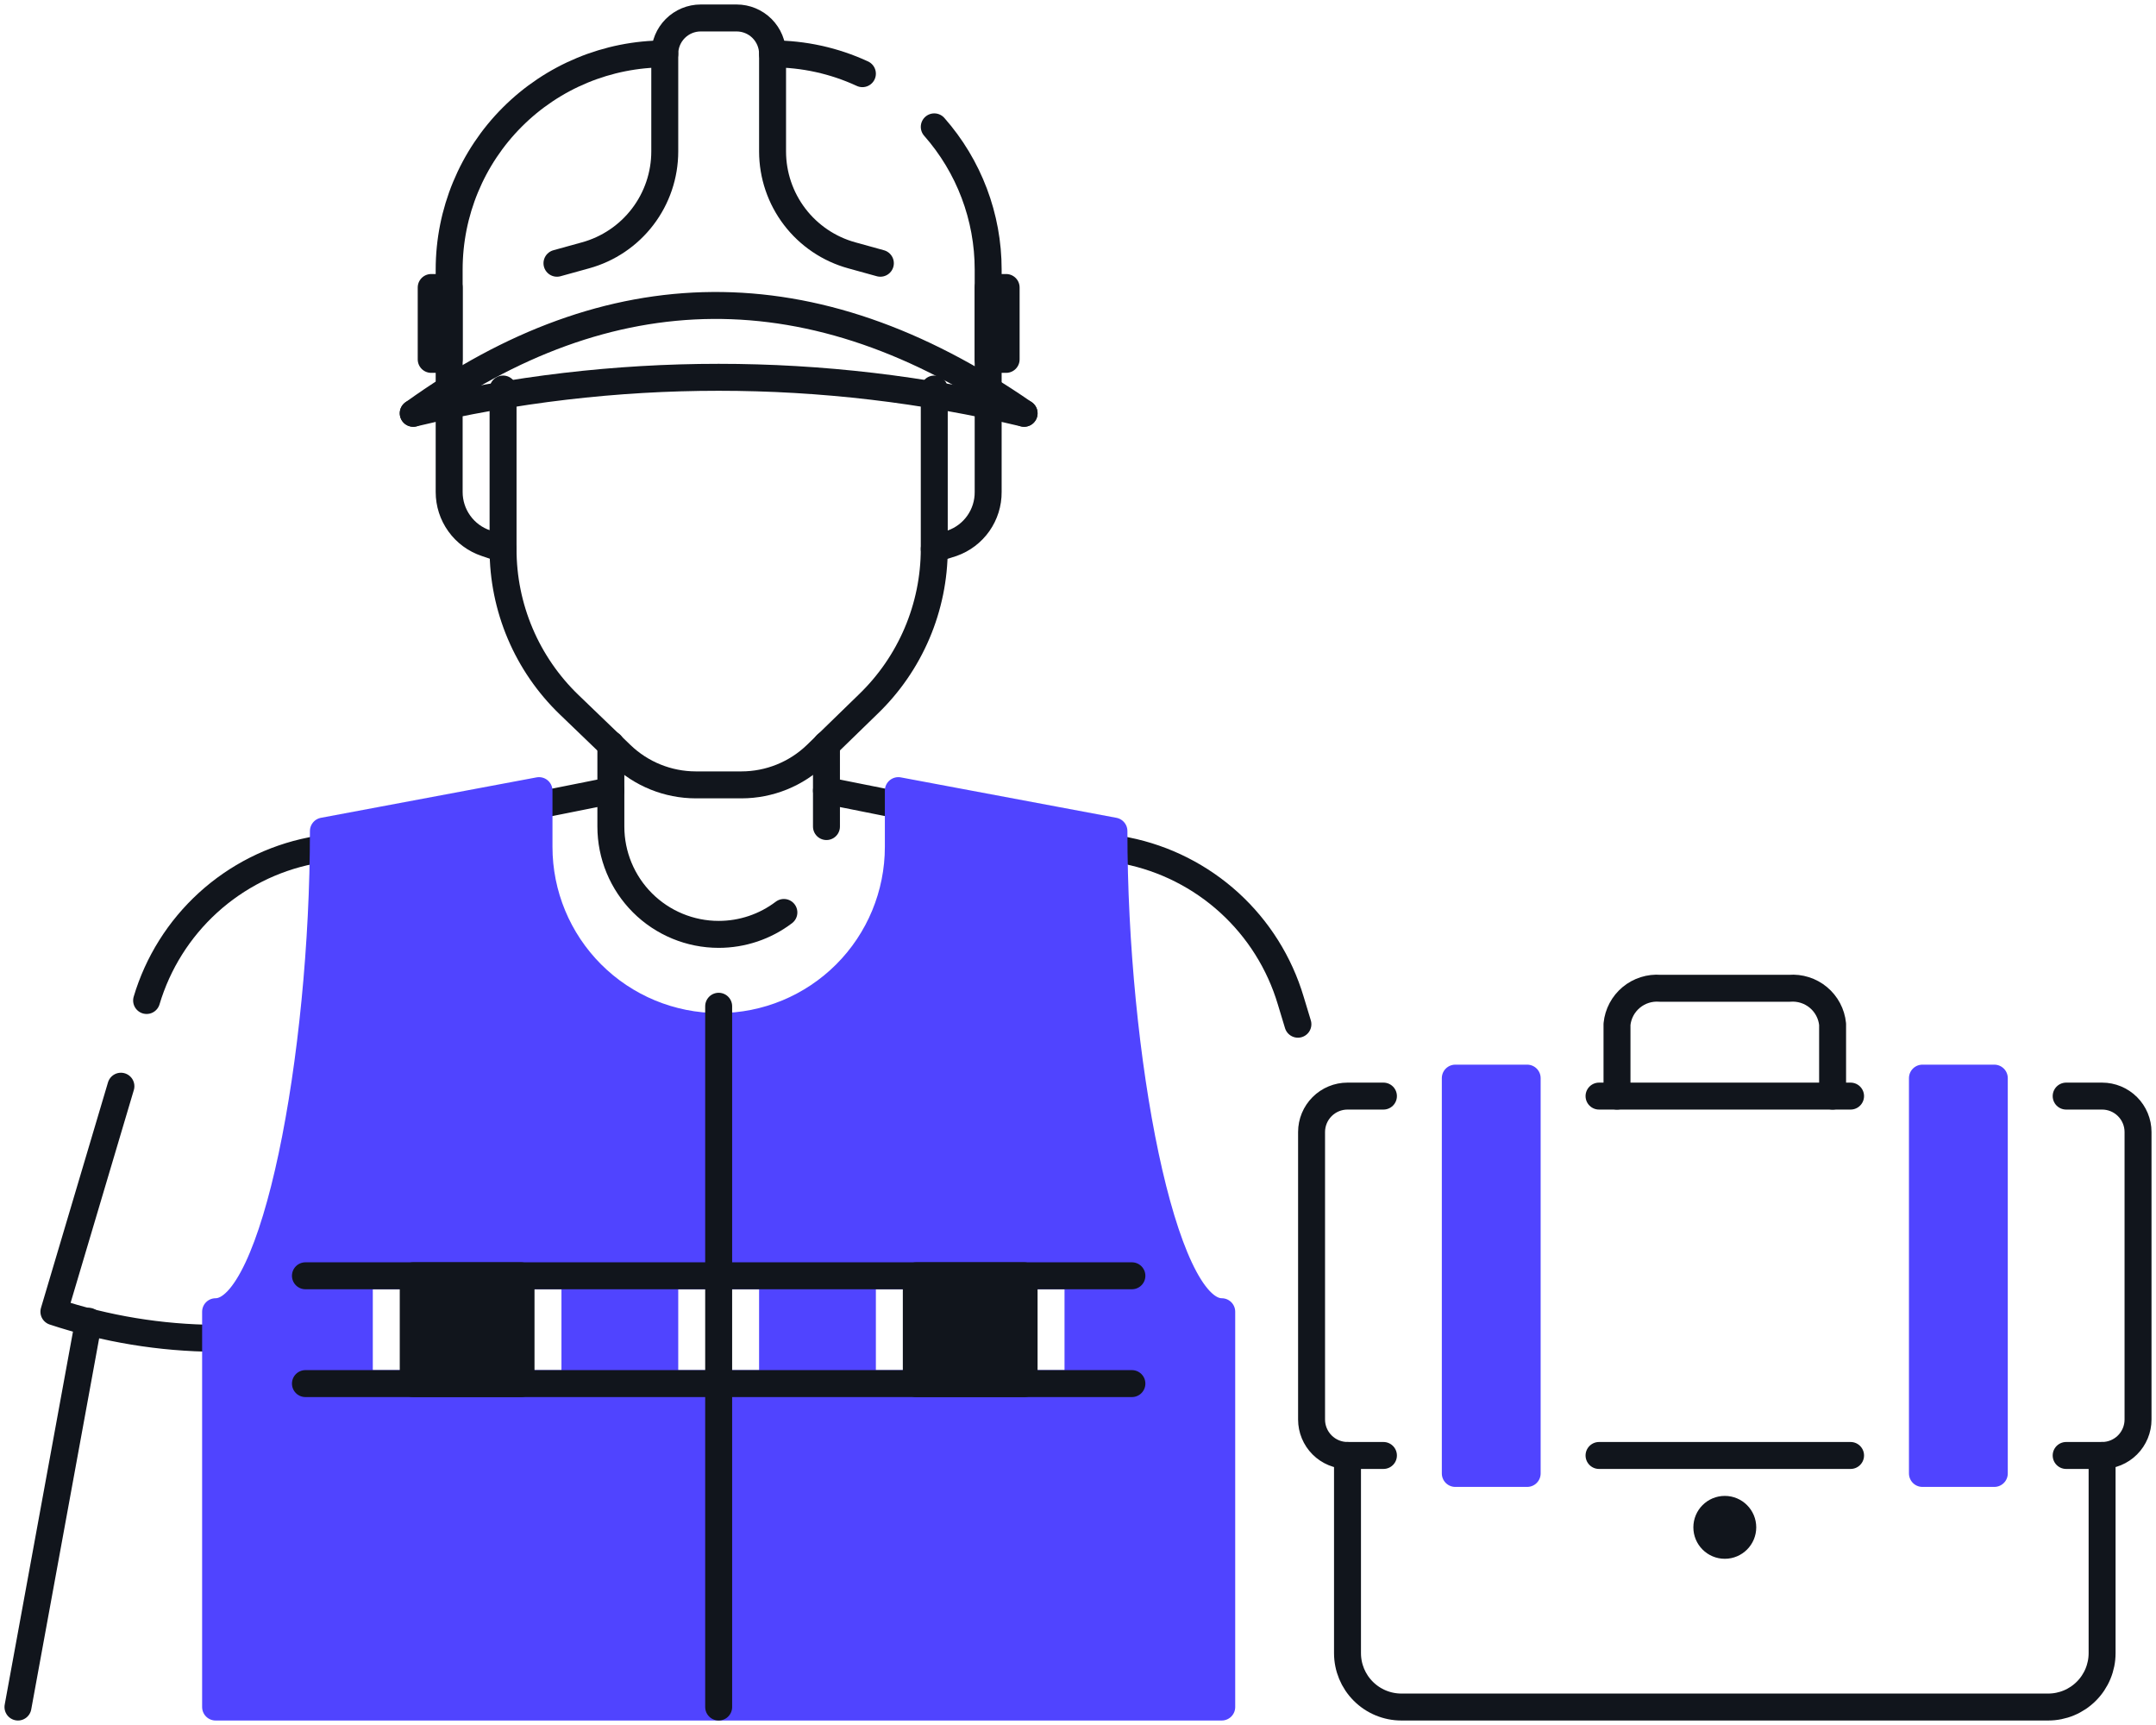 <svg width="120" height="96" viewBox="0 0 120 96" fill="none" xmlns="http://www.w3.org/2000/svg">
<g clip-path="url(#clip0_98_1284)">
<path d="M31 14.65L32.59 14.21C33.856 13.862 34.974 13.108 35.77 12.064C36.567 11.02 36.999 9.743 37 8.43V3C37 2.47 37.211 1.961 37.586 1.586C37.961 1.211 38.47 1 39 1H41C41.53 1 42.039 1.211 42.414 1.586C42.789 1.961 43 2.47 43 3V8.43C43.001 9.743 43.433 11.02 44.23 12.064C45.026 13.108 46.144 13.862 47.41 14.21L49 14.65" stroke="#11151C" stroke-width="1.5" stroke-linecap="round" stroke-linejoin="round"/>
<path d="M23 23C34.176 20.33 45.824 20.33 57 23" stroke="#11151C" stroke-width="1.5" stroke-linecap="round" stroke-linejoin="round"/>
<path d="M23 23C33.9 15.16 45.21 14.84 57 23" stroke="#11151C" stroke-width="1.5" stroke-linecap="round" stroke-linejoin="round"/>
<path d="M48 4.1C46.433 3.375 44.727 2.999 43 3" stroke="#11151C" stroke-width="1.5" stroke-linecap="round" stroke-linejoin="round"/>
<path d="M55 21.65V15C55.001 12.076 53.934 9.253 52 7.06" stroke="#11151C" stroke-width="1.5" stroke-linecap="round" stroke-linejoin="round"/>
<path d="M25 21.65V15C25 11.817 26.264 8.765 28.515 6.515C30.765 4.264 33.817 3 37 3V3" stroke="#11151C" stroke-width="1.5" stroke-linecap="round" stroke-linejoin="round"/>
<path d="M25 16H24V20H25V16Z" stroke="#11151C" stroke-width="1.5" stroke-linecap="round" stroke-linejoin="round"/>
<path d="M56 16H55V20H56V16Z" stroke="#11151C" stroke-width="1.5" stroke-linecap="round" stroke-linejoin="round"/>
<path d="M52 21.65V30.55C51.999 32.163 51.673 33.76 51.04 35.245C50.408 36.729 49.483 38.071 48.32 39.19L45.43 42C44.313 43.077 42.822 43.679 41.27 43.68H38.73C37.178 43.679 35.687 43.077 34.57 42L31.68 39.22C30.514 38.098 29.586 36.751 28.954 35.261C28.321 33.771 27.997 32.169 28 30.55V21.65" stroke="#11151C" stroke-width="1.5" stroke-linecap="round" stroke-linejoin="round"/>
<path d="M28 30.55L27.05 30.23C26.452 30.03 25.933 29.648 25.565 29.136C25.197 28.625 24.999 28.01 25 27.38V22.56" stroke="#11151C" stroke-width="1.5" stroke-linecap="round" stroke-linejoin="round"/>
<path d="M52 30.55L53 30.23C53.588 30.022 54.097 29.636 54.456 29.125C54.814 28.614 55.005 28.004 55 27.38V22.56" stroke="#11151C" stroke-width="1.5" stroke-linecap="round" stroke-linejoin="round"/>
<path d="M43.63 50.78C42.586 51.572 41.311 52.001 40 52C38.409 52 36.883 51.368 35.757 50.243C34.632 49.118 34 47.592 34 46V41.43" stroke="#11151C" stroke-width="1.5" stroke-linecap="round" stroke-linejoin="round"/>
<path d="M46 41.43V46" stroke="#11151C" stroke-width="1.5" stroke-linecap="round" stroke-linejoin="round"/>
<path d="M30 44.8L34 44" stroke="#11151C" stroke-width="1.5" stroke-linecap="round" stroke-linejoin="round"/>
<path d="M50 44.8L46 44" stroke="#11151C" stroke-width="1.5" stroke-linecap="round" stroke-linejoin="round"/>
<path d="M6.73 60.45L3 73C5.904 73.961 8.941 74.46 12 74.48" stroke="#11151C" stroke-width="1.5" stroke-linecap="round" stroke-linejoin="round"/>
<path d="M18 47.2L17.31 47.34C15.171 47.767 13.188 48.77 11.576 50.239C9.964 51.709 8.783 53.59 8.16 55.68" stroke="#11151C" stroke-width="1.5" stroke-linecap="round" stroke-linejoin="round"/>
<path d="M4.93 73.53L1 95" stroke="#11151C" stroke-width="1.5" stroke-linecap="round" stroke-linejoin="round"/>
<path d="M62 47.2L62.69 47.34C64.829 47.767 66.811 48.77 68.424 50.239C70.036 51.709 71.217 53.59 71.84 55.68L72.24 57" stroke="#11151C" stroke-width="1.5" stroke-linecap="round" stroke-linejoin="round"/>
<path d="M77 81H75C74.47 81 73.961 80.789 73.586 80.414C73.211 80.039 73 79.53 73 79V63C73 62.47 73.211 61.961 73.586 61.586C73.961 61.211 74.47 61 75 61H77" stroke="#11151C" stroke-width="1.5" stroke-linecap="round" stroke-linejoin="round"/>
<path d="M115 61H117C117.53 61 118.039 61.211 118.414 61.586C118.789 61.961 119 62.47 119 63V79C119 79.53 118.789 80.039 118.414 80.414C118.039 80.789 117.53 81 117 81H115" stroke="#11151C" stroke-width="1.5" stroke-linecap="round" stroke-linejoin="round"/>
<path d="M89 61H103" stroke="#11151C" stroke-width="1.5" stroke-linecap="round" stroke-linejoin="round"/>
<path d="M89 81H103" stroke="#11151C" stroke-width="1.5" stroke-linecap="round" stroke-linejoin="round"/>
<path d="M117 81V92C117 92.796 116.684 93.559 116.121 94.121C115.559 94.684 114.796 95 114 95H78C77.204 95 76.441 94.684 75.879 94.121C75.316 93.559 75 92.796 75 92V81" stroke="#11151C" stroke-width="1.5" stroke-linecap="round" stroke-linejoin="round"/>
<path d="M90 61V57C90.058 56.419 90.342 55.884 90.791 55.51C91.24 55.136 91.818 54.953 92.4 55H99.6C100.182 54.953 100.76 55.136 101.209 55.51C101.658 55.884 101.942 56.419 102 57V61" stroke="#11151C" stroke-width="1.5" stroke-linecap="round" stroke-linejoin="round"/>
<path d="M62 46.25L50 44V47.13C50 49.782 48.946 52.326 47.071 54.201C45.196 56.076 42.652 57.13 40 57.13C37.348 57.13 34.804 56.076 32.929 54.201C31.054 52.326 30 49.782 30 47.13V44L18 46.25C18 58.82 15.32 73 12 73V95H68V73C64.68 73 62 58.82 62 46.25ZM20 71H32V77H20V71ZM37 77V71H43V77H37ZM60 77H48V71H60V77Z" fill="#5044FF" stroke="#5044FF" stroke-width="1.5" stroke-linecap="round" stroke-linejoin="round"/>
<path d="M85 60H81V82H85V60Z" fill="#5044FF" stroke="#5044FF" stroke-width="1.5" stroke-linecap="round" stroke-linejoin="round"/>
<path d="M111 60H107V82H111V60Z" fill="#5044FF" stroke="#5044FF" stroke-width="1.5" stroke-linecap="round" stroke-linejoin="round"/>
<path d="M40 56V95" stroke="#11151C" stroke-width="1.5" stroke-linecap="round" stroke-linejoin="round"/>
<path d="M63 77H17" stroke="#11151C" stroke-width="1.5" stroke-linecap="round" stroke-linejoin="round"/>
<path d="M17 71H63" stroke="#11151C" stroke-width="1.5" stroke-linecap="round" stroke-linejoin="round"/>
<path d="M29 71H23V77H29V71Z" fill="#11151C" stroke="#11151C" stroke-width="1.5" stroke-linecap="round" stroke-linejoin="round"/>
<path d="M57 71H51V77H57V71Z" fill="#11151C" stroke="#11151C" stroke-width="1.5" stroke-linecap="round" stroke-linejoin="round"/>
<path d="M96 86C96.552 86 97 85.552 97 85C97 84.448 96.552 84 96 84C95.448 84 95 84.448 95 85C95 85.552 95.448 86 96 86Z" fill="#11151C" stroke="#11151C" stroke-width="1.5" stroke-linecap="round" stroke-linejoin="round"/>
</g>
<defs>
<clipPath id="clip0_98_1284">
<rect width="120" height="96" fill="white"/>
</clipPath>
</defs>
</svg>
